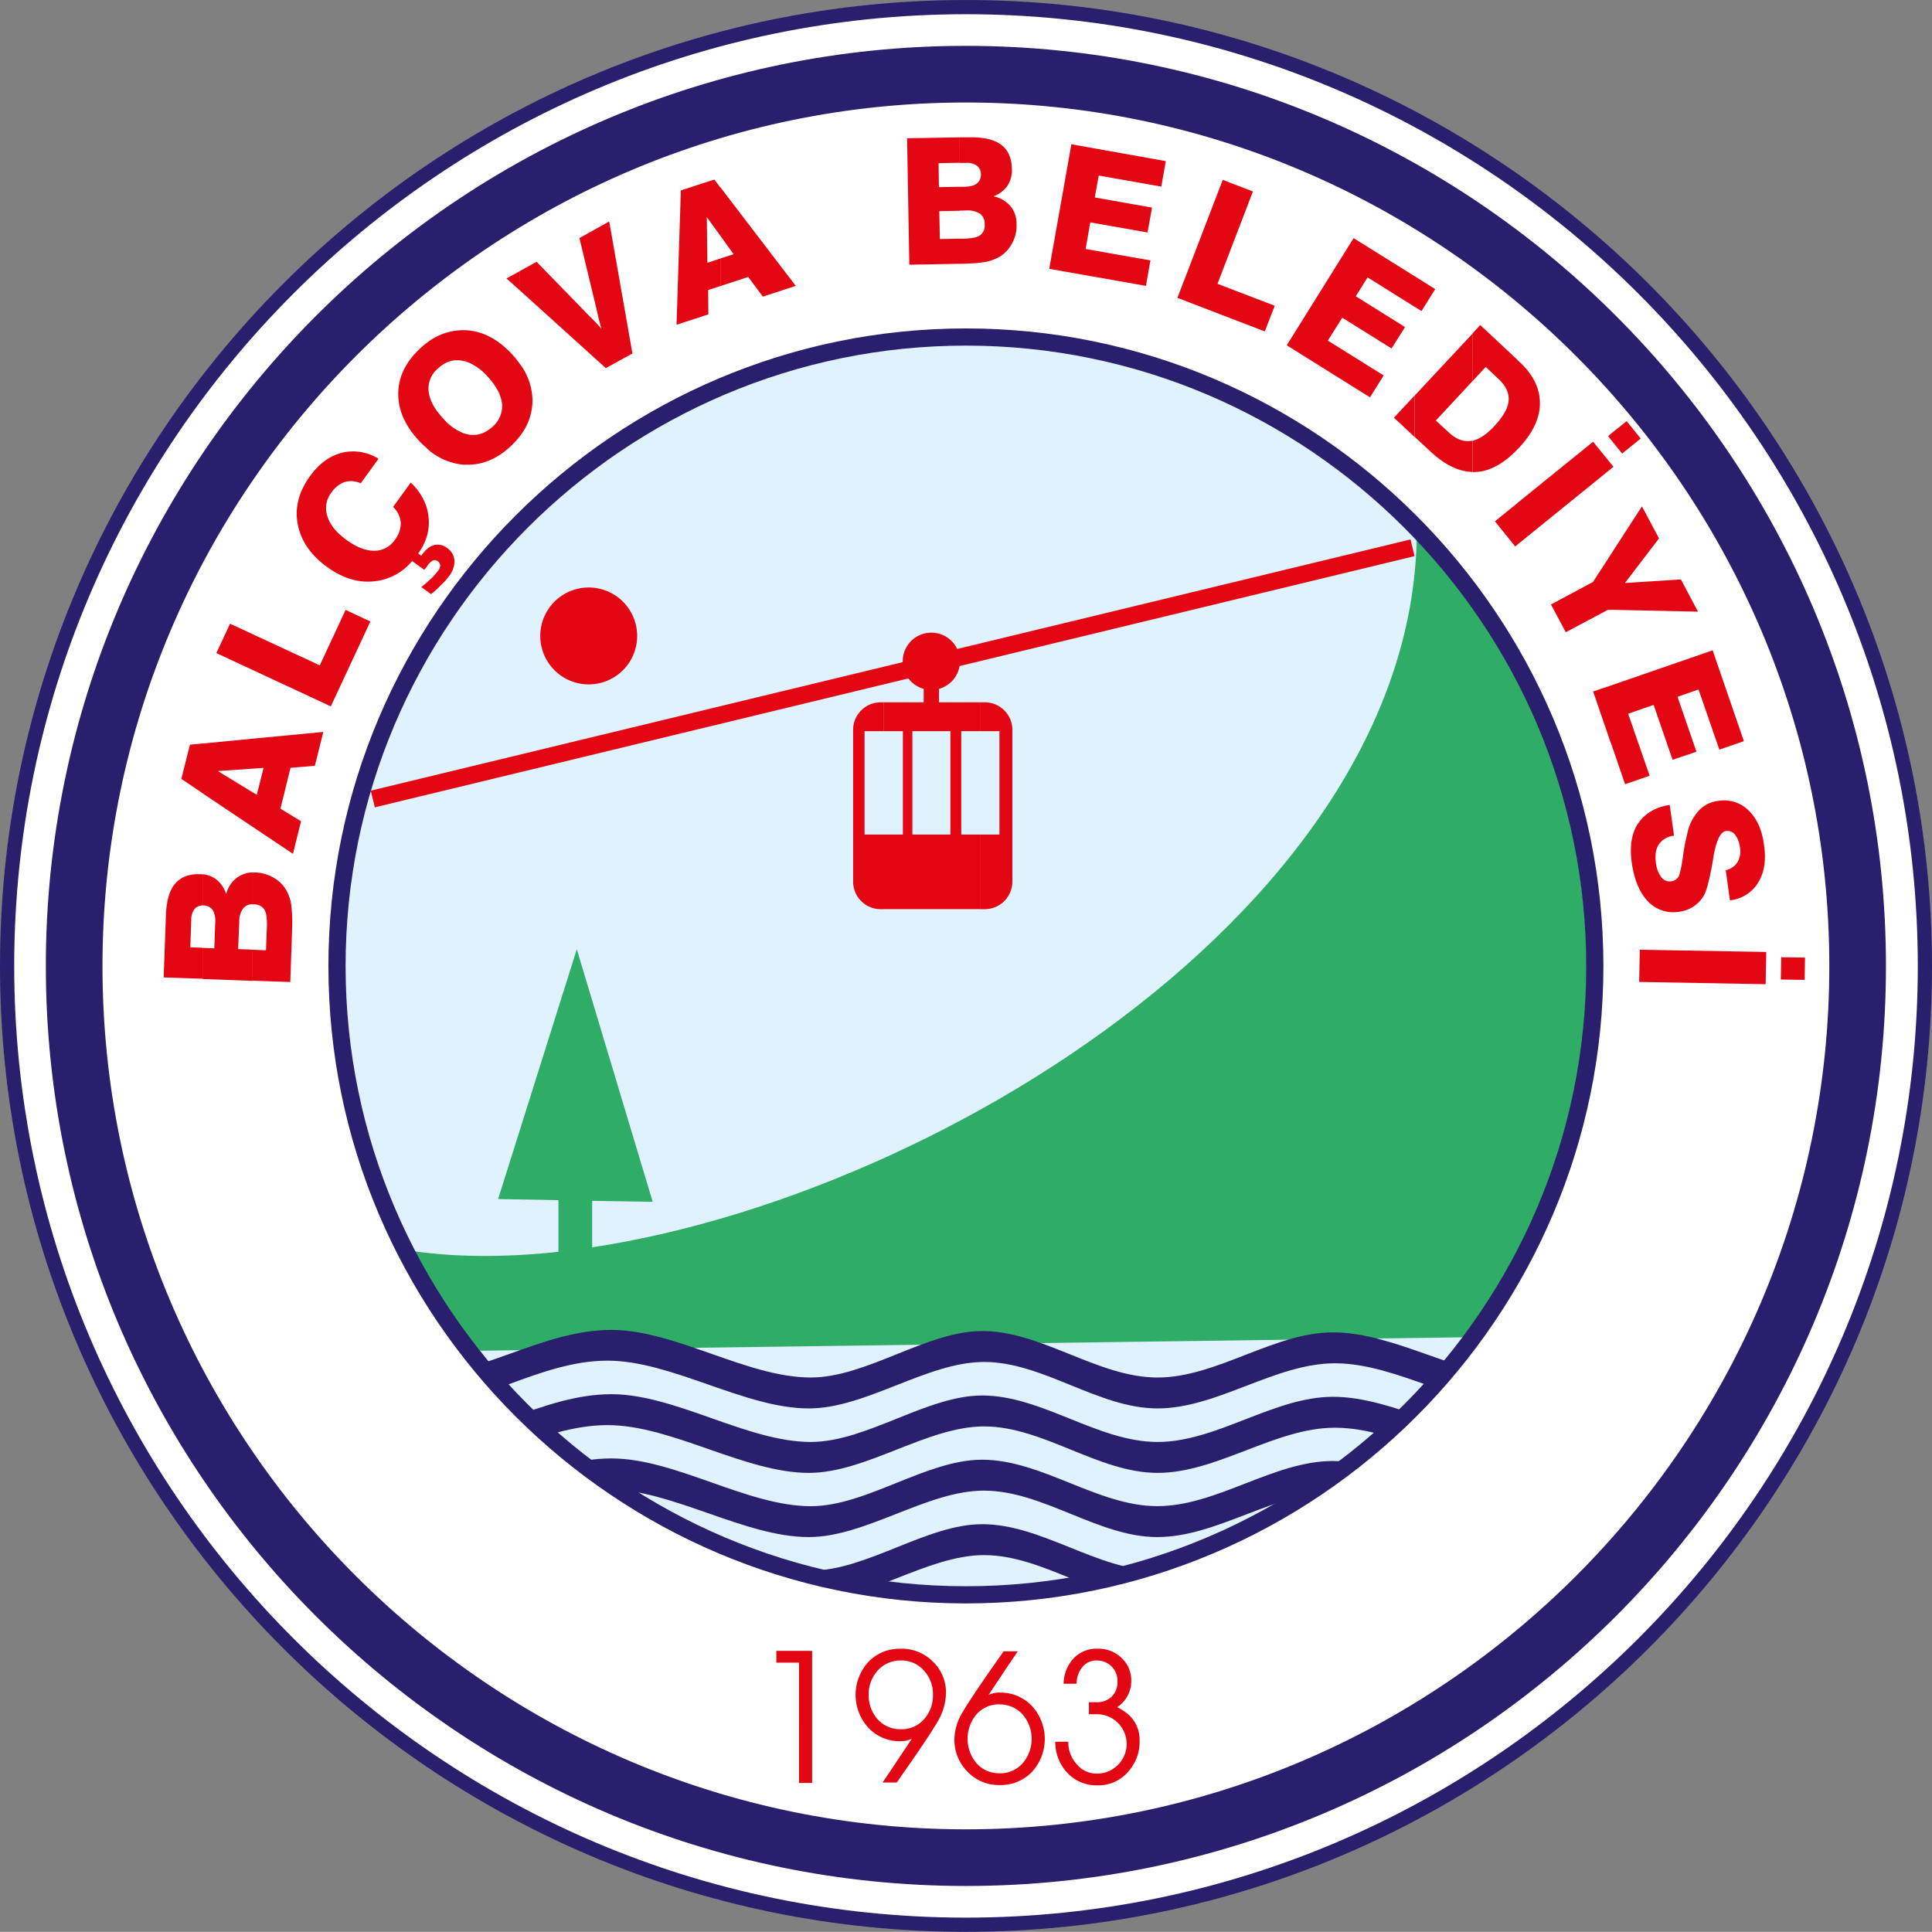 <svg xmlns="http://www.w3.org/2000/svg" xmlns:xlink="http://www.w3.org/1999/xlink" width="261.94mm" height="261.92mm" viewBox="0 0 742.52 742.45"><rect x="0" y="0" width="742.52" height="742.45" fill="#808080" stroke="none"/><defs><style>.cls-1,.cls-3{fill:#dff2fd;}.cls-1,.cls-10,.cls-12,.cls-7{stroke:#291f6c;}.cls-1,.cls-10,.cls-12,.cls-7,.cls-9{stroke-miterlimit:10;}.cls-1,.cls-7,.cls-9{stroke-width:6.6px;}.cls-1{clip-rule:evenodd;}.cls-2{fill:#fff;}.cls-10,.cls-12,.cls-2,.cls-3,.cls-5,.cls-6,.cls-7,.cls-8{fill-rule:evenodd;}.cls-4{clip-path:url(#clip-path);}.cls-5{fill:#2fac66;}.cls-6{fill:#291f6c;}.cls-10,.cls-12,.cls-7,.cls-9{fill:none;}.cls-11,.cls-8{fill:#e30613;}.cls-9{stroke:#e30613;}.cls-10{stroke-width:21.77px;}.cls-12{stroke-width:5.46px;}</style><clipPath id="clip-path"><path class="cls-1" d="M371.22,129.52c133.13,0,241.71,108.58,241.71,241.78S504.35,612.93,371.22,612.93,129.52,504.35,129.52,371.3C129.52,238.1,238.17,129.52,371.22,129.52Z"/></clipPath></defs><g id="Layer_2" data-name="Layer 2"><g id="Layer_1-2" data-name="Layer 1"><path class="cls-2" d="M371.22,739.72c203,0,368.57-165.53,368.57-368.42S574.19,2.73,371.22,2.73,2.73,168.26,2.73,371.3,168.26,739.72,371.22,739.72Z"/><path class="cls-3" d="M371.22,129.52c133.13,0,241.71,108.58,241.71,241.78S504.35,612.93,371.22,612.93,129.52,504.35,129.52,371.3C129.52,238.1,238.17,129.52,371.22,129.52Z"/><g class="cls-4"><path class="cls-5" d="M541.86,174.16c27.87,154.37-169.12,283.25-314.28,305.21V461.51l23.26.36-29.16-97.05-30.24,96,23.18.43V481.1c-42.55,4.6-79.77-.58-104-17.86v56.88L631.94,513l-4.76-334.08C583.7,170.2,585.28,182.87,541.86,174.16Z"/><path class="cls-6" d="M157,529.41c27,0,51-18.29,78-18.29,24.55,0,52.13,18.29,76.61,18.29,21.45,0,44.49-17.86,65.88-17.86,23,0,44.42,17.86,67.39,17.86,22.75,0,44.71-17.35,67.39-17.35,24.19,0,49.18,17.35,73.37,17.35v11.88c-24,0-48.67-17.35-72.58-17.35-23,0-45.21,17.35-68.18,17.35-22.75,0-43.92-17.86-66.67-17.86-21.89,0-45.36,17.86-67.32,17.86-24.77,0-52.64-18.36-77.4-18.36-26.5,0-50,18.36-76.47,18.36Z"/><path class="cls-6" d="M157,554.18c27,0,51-18.36,78-18.36,24.55,0,52.13,18.36,76.61,18.36,21.45,0,44.49-17.86,65.88-17.86,23,0,44.42,17.86,67.39,17.86,22.75,0,44.71-17.36,67.39-17.36,24.19,0,49.18,17.36,73.37,17.36v11.88c-24,0-48.67-17.36-72.58-17.36-23,0-45.21,17.36-68.18,17.36-22.75,0-43.92-17.86-66.67-17.86-21.89,0-45.36,17.86-67.32,17.86-24.77,0-52.64-18.36-77.4-18.36-26.5,0-50,18.36-76.47,18.36Z"/><path class="cls-6" d="M157,578.87c27,0,51-18.36,78-18.36,24.55,0,52.13,18.36,76.61,18.36C333,578.87,356,561,377.42,561c23,0,44.42,17.85,67.39,17.85,22.75,0,44.71-17.35,67.39-17.35,24.19,0,49.18,17.35,73.37,17.35v11.88c-24,0-48.67-17.35-72.58-17.35-23,0-45.21,17.35-68.18,17.35-22.75,0-43.92-17.85-66.67-17.85-21.89,0-45.36,17.85-67.32,17.85-24.77,0-52.64-18.36-77.4-18.36-26.5,0-50,18.36-76.47,18.36Z"/><path class="cls-6" d="M157,603.64c27,0,51-18.36,78-18.36,24.55,0,52.13,18.36,76.61,18.36,21.45,0,44.49-17.86,65.88-17.86,23,0,44.42,17.86,67.39,17.86,22.75,0,44.71-17.35,67.39-17.35,24.19,0,49.18,17.35,73.37,17.35v11.88c-24,0-48.67-17.35-72.58-17.35-23,0-45.21,17.35-68.18,17.35-22.75,0-43.92-17.86-66.67-17.86-21.89,0-45.36,17.86-67.32,17.86-24.77,0-52.64-18.36-77.4-18.36-26.5,0-50,18.36-76.47,18.36Z"/></g><path class="cls-7" d="M371.22,129.52c133.13,0,241.71,108.58,241.71,241.78S504.35,612.93,371.22,612.93,129.52,504.35,129.52,371.3C129.52,238.1,238.17,129.52,371.22,129.52Z"/><path class="cls-8" d="M226.29,225.78a18.62,18.62,0,1,1-18.65,18.58A18.62,18.62,0,0,1,226.29,225.78Z"/><line class="cls-9" x1="143.27" y1="307.07" x2="542.87" y2="210.52"/><path class="cls-10" d="M371.22,28.5c188.79,0,342.72,154,342.72,342.8S560,713.94,371.22,713.94,28.5,560,28.5,371.3,182.51,28.5,371.22,28.5Z"/><path class="cls-8" d="M619.05,285.47v-22l39.17-13.54,12,34.92-9.43,3.24-8-23.11-8.07,2.81,7.27,21.1L642.81,292l-7.27-21.09-9.8,3.38L634,298.14l-9.43,3.24-5.47-15.91Zm0-51.12V213.11l12-18.5,6.55,12.31-13.1,17.14,21.53-1.37,6.55,12.38-33.55-.72Zm0-54.14v-2.09l1.08,1.3-1.08.79Zm0-11.31v-2.16l6.12-4.89,5.4,6.69-7.13,5.76-4.39-5.4Zm22.68,140.48,1.65,11.8a8,8,0,0,0-5.83,3.32c-1.15,1.65-1.51,4-1.15,7a11.35,11.35,0,0,0,2.09,5.62,3.87,3.87,0,0,0,3.81,1.58,3.43,3.43,0,0,0,1.88-.79,3.33,3.33,0,0,0,1.22-1.59,47.83,47.83,0,0,0,1.37-6.91,76.45,76.45,0,0,1,1.73-9.14,18.08,18.08,0,0,1,4.32-8.64,12,12,0,0,1,7.48-3.82,13.38,13.38,0,0,1,11.67,3.6c3.24,3.1,5.25,7.56,6,13.47.86,5.76.07,10.58-2.31,14.4A14.26,14.26,0,0,1,664.84,346l-1.58-11.59a6.9,6.9,0,0,0,4.53-3.1,8.46,8.46,0,0,0,.87-5.9,9.57,9.57,0,0,0-1.88-4.68,3.7,3.7,0,0,0-3.38-1.37c-2.16.29-3.74,3.53-4.82,9.65l-.44,2.59-.07.51q-1.73,9.49-3.24,12.09a12.66,12.66,0,0,1-9.5,6.19,13.24,13.24,0,0,1-12-4c-3.17-3.31-5.26-8.28-6.2-14.83-.86-6.26-.07-11.23,2.31-14.9a15.59,15.59,0,0,1,4.82-4.68,17.84,17.84,0,0,1,7.42-2.59ZM630.21,365l48.6.86-.22,12.39-48.6-.87.22-12.38Zm54.36,2.88,9.14.14-.14,8.57-9.15-.14Zm-65.52-201.1v2.16l-1-1.29,1-.87Zm0,11.38v2.09L583.19,209.3v-16l29.09-23.54,6.77,8.35Zm0,35v21.24H617.9l-16.13,8.57-5.69-10.66,16.13-8.64,6.84-10.51Zm0,50.33v22l-6.77-19.73,6.77-2.3Zm-35.86-90.79a4.53,4.53,0,0,0,.58-.58c5.33-5.69,8.06-11.45,8.06-17.13s-2.52-10.95-7.77-15.84l-.87-.8Zm0-34.35v34.35c-5.33,5.61-10.8,8.49-16.2,8.71h-1.15v-12c2.66-.58,5.62-2.52,8.64-5.84,3.31-3.6,5.11-6.76,5.33-9.64s-1.08-5.69-3.89-8.28L571,141l-5.11,5.54V128.22l3-3.31,14.33,13.39Zm0,55v16l-.86.64-7.78-9.64Zm-17.35-65.09v18.29l-14,15.05,5,4.61c2.81,2.59,5.61,3.67,8.49,3.24.22,0,.36-.07.58-.07v12c-5.33-.14-10.66-2.74-16.13-7.85l-6.05-5.61V152l22.18-23.76Zm-22.18-10.36V106.12l7.92,5-5.25,8.42Zm0-11.74v11.74l-18.07-11.31-4.53,7.27L540,125.7l-5.18,8.21L515.87,122.1l-5.54,8.79,21.45,13.39-5.25,8.42-32-20,25.7-41.19,23.4,14.62Zm0,45.86-7.92,8.5,7.92,7.42V152ZM368.78,101.37V91.72h1.72c3-.07,5.12-.5,6.27-1.37a4.61,4.61,0,0,0,1.65-4.17,4.6,4.6,0,0,0-1.72-4,8.63,8.63,0,0,0-5.12-1.3l-2.8.07V71.78h2c2.09-.08,3.67-.44,4.68-1.3A4.17,4.17,0,0,0,377,67a4.24,4.24,0,0,0-1.51-3.31,6.47,6.47,0,0,0-4.32-1.08h-2.37V52.77h3.31c5.69-.15,9.86.79,12.6,2.81s4.1,5.11,4.17,9.28a10.8,10.8,0,0,1-1.65,6.48,11.49,11.49,0,0,1-5.4,4.11,11.61,11.61,0,0,1,6.48,3.74,10.42,10.42,0,0,1,2.37,7,13.83,13.83,0,0,1-1.72,7.34,13.06,13.06,0,0,1-5.12,5.33,18.1,18.1,0,0,1-5.47,1.87c-1.15.14-2.45.36-4,.43s-3.38.22-5.54.22Zm34.48,1.94,8.5-47.88,36.29,6.48-1.73,9.79-24.05-4.24-1.51,8.42,22,3.89-1.73,9.57-22-3.88-1.8,10.22,24.91,4.39-1.72,9.79-37.16-6.55Zm49.25,11.16,17.43-45.36,11.59,4.47-13.61,35.49,22,8.43-3.82,9.86Zm-83.73-61.7v9.79l-8.07.14.15,9.22,7.92-.14V81l-7.78.15.22,10.72,7.56-.14v9.65h-.36l-18.94.36-.86-48.6,20.16-.36Zm-91.95,57.17V99.35l5.11-1.65-5.11-7.13V71.92l29,37.94L293.18,114l-5.62-7.56Zm0-38V90.57l-5.18-7.13.21,17.57,5-1.66v10.59l-4.68,1.51.07,9.36-12.24,4,1.66-51.63L274.53,69l2.3,3Zm-77.18,95.9V139.67a23.76,23.76,0,0,1,5,14.55,22.33,22.33,0,0,1-5,13.6Zm0-56.37,33.19,30,10.22-5.62L234.14,85.1l-11.45,6.4,6.26,26,1.23,5.32.93,3.46-2.37-2.59c-.94-1-2-2-3-3l-1.44-1.51-18.07-18.57-6.62,3.67Zm0-7.2v7.2l-5-4.47,5-2.73Zm0,35.42v28.15a39.13,39.13,0,0,1-3.39,3.68c-5.4,5-11.16,7.34-17.42,7.05V166.67c.43.15.94.22,1.37.36,3.31.51,6.26-.5,9.07-3a10.53,10.53,0,0,0,3.67-8.86c-.36-3.31-2.16-6.77-5.54-10.44a20.24,20.24,0,0,0-8.57-5.9v-12l.29.07c6.33.36,12.17,3.38,17.57,9.14A35,35,0,0,1,199.65,139.67Zm-20.81-12.81v12c-.5-.07-.94-.22-1.37-.29-3.31-.58-6.33.43-9.14,3a10.08,10.08,0,0,0-3.6,8.79c.36,3.31,2.16,6.77,5.54,10.37a19.85,19.85,0,0,0,8.57,6v11.88h-.22a24,24,0,0,1-14.76-6.48V131.9a22.83,22.83,0,0,1,15-5ZM163.86,227v-2.95c.65-.65,1.3-1.23,1.88-1.73a30.32,30.32,0,0,0,2.66-3,3.82,3.82,0,0,0,.79-2,2.3,2.3,0,0,0-1.08-1.73,1.77,1.77,0,0,0-1.8-.14,5.86,5.86,0,0,0-2.16,2.16l-.29.43v-6.77a6.67,6.67,0,0,1,3-1.8,5.92,5.92,0,0,1,5,1.15,6.44,6.44,0,0,1,2.8,4.75,9.16,9.16,0,0,1-2.16,6.12,21.66,21.66,0,0,1-2.88,3.24,32.53,32.53,0,0,1-4,3.6L163.86,227Zm0-20.31V194.61a22.45,22.45,0,0,1,.87,4.39,19,19,0,0,1-.65,7C164,206.2,163.94,206.49,163.86,206.7Zm0-74.8v40.17a27.13,27.13,0,0,1-2.88-2.73c-5.32-5.76-8-11.81-7.92-18.15s2.81-12,8.28-17.13a22.9,22.9,0,0,1,2.52-2.16Zm0,62.71V206.7a20.59,20.59,0,0,1-3.16,6l1.22.86.36-.5a9.69,9.69,0,0,1,1.58-1.8V218l-.36.43a5.73,5.73,0,0,0-.43.58l-4.68-3.39a21.58,21.58,0,0,1-14,7.71c-6.33.86-12.53-1-18.65-5.4-6.33-4.61-10.08-10.08-11.3-16.42s.36-12.53,4.75-18.58c3.46-4.75,7.49-7.7,12.17-8.92a18.36,18.36,0,0,1,14.11,2.3l-6.84,9.43a8.93,8.93,0,0,0-6.19-.5,10.81,10.81,0,0,0-5.11,4.1,9.78,9.78,0,0,0-1.51,9.07q1.5,4.86,7.34,9.08c3.82,2.8,7.34,4.17,10.66,4.17a9.42,9.42,0,0,0,7.92-4.17,10.66,10.66,0,0,0,2.3-6.63,9.63,9.63,0,0,0-2.95-6.05l6.77-9.36a23.05,23.05,0,0,1,6,9.15Zm0,29.45c-.64.5-1.22,1-1.94,1.58l1.94,1.37v-2.95ZM97.05,376.91V365l5.18.22.36-9.44c.07-3-.29-5.11-1-6.26a4.73,4.73,0,0,0-4.1-1.94h-.43V335.3h1.08a15.52,15.52,0,0,1,7.27,2.16,12.79,12.79,0,0,1,5,5.4A15.11,15.11,0,0,1,112,348.4c.15,1.15.22,2.52.29,4.1s0,3.53-.07,5.91l-.65,19-14.47-.51Zm0-59.18V304.48l1.65.94,2.6-10.3-4.25.29V283.89l27.21-2.59-3.24,13-9.36.79-3.88,15.69,7.92,4.83-3.1,12.53L97.05,317.73Zm0-60.27V243.71l25.85,12,9.93-21.32,9.51,4.47-15.2,32.61Zm-14.69,107,.36-10a8.06,8.06,0,0,0-1-4.75A4.27,4.27,0,0,0,78.18,348H77.9v-12A10.24,10.24,0,0,1,83.15,338a11.29,11.29,0,0,1,3.75,5.62,11.87,11.87,0,0,1,4.17-6.34,11,11,0,0,1,6-2v12.24a4.45,4.45,0,0,0-3.6,1.58,8.12,8.12,0,0,0-1.51,5l-.44,10.65,5.55.22v12l-19.15-.72V364.31l4.46.15ZM97.05,243.71v13.75L83.15,251l5.26-11.3,8.64,4Zm0,40.18v11.52l-13.32.93,13.32,8.14v13.25L77.9,304.91V285.76ZM77.9,348a4,4,0,0,0-3.1,1.3,7,7,0,0,0-1.3,4.24l-.36,10.52,4.76.21v11.88l-15-.5.86-23.55c.15-5.68,1.3-9.79,3.46-12.38s5.33-3.89,9.5-3.74a6,6,0,0,1,1.16.07v12Zm0-62.28v19.15l-8.21-5.54L73,286.19Z"/><path class="cls-8" d="M376.77,269.92h1.73a10.58,10.58,0,0,1,10.58,10.51v58.39a10.6,10.6,0,0,1-10.58,10.59h-1.73V320.75h7.34V281h-7.34ZM358,243.14a11,11,0,0,1,2.88,21.6v5.18h15.91V281h-7.35v39.74h7.35v28.66H358V320.75h7.27V281H358Zm-.08,0H358V281h-7.35v39.74H358v28.66H339.62V320.75H347V281h-7.34V269.92H355v-5.18a11,11,0,0,1,2.95-21.6ZM339.62,349.41h-1.23a10.58,10.58,0,0,1-10.51-10.59V280.43a10.57,10.57,0,0,1,10.51-10.51h1.23V281h-7.35v39.74h7.35Z"/><path class="cls-11" d="M384.18,686.08v-4.54a11.67,11.67,0,0,0,8.79-3.81,14.37,14.37,0,0,0,0-18.87,11.67,11.67,0,0,0-8.79-3.81v-4.54a16.53,16.53,0,0,1,12.39,5.11,18.74,18.74,0,0,1,0,25.42,16.73,16.73,0,0,1-12.39,5Zm0-41v-8.21c.51-.72,1-1.44,1.52-2.23h5.47c-2.67,3.89-5,7.34-7,10.44Zm45.29,1.15a7.82,7.82,0,0,0-2.23-5.76,8,8,0,0,0-5.83-2.3,6.67,6.67,0,0,0-5.4,2.52,9.84,9.84,0,0,0-2.23,6.41h-5a14.43,14.43,0,0,1,3.81-9.72,12,12,0,0,1,9.15-3.75,12.73,12.73,0,0,1,9.28,3.53,11.63,11.63,0,0,1,3.75,8.78,11.91,11.91,0,0,1-3.75,8.86,13.38,13.38,0,0,1-1.65,1.3h0a20.93,20.93,0,0,1,4,2.59,12.79,12.79,0,0,1,4.61,10.15,17.1,17.1,0,0,1-4.61,12.31,15,15,0,0,1-11.59,5,15.29,15.29,0,0,1-11.52-4.75,17.15,17.15,0,0,1-4.68-12h5a12.37,12.37,0,0,0,3.24,8.64,9.94,9.94,0,0,0,7.77,3.6,11.41,11.41,0,1,0,0-22.82h-3.09v-4.61h3a8,8,0,0,0,5.83-2.23A7.77,7.77,0,0,0,429.47,646.19Zm-45.29-9.36V645c-1.58,2.38-3,4.54-4.24,6.41h0a10,10,0,0,1,4.17-.94h.07v4.54h-.07a11.53,11.53,0,0,0-8.78,3.81,14.59,14.59,0,0,0,0,18.87,11.53,11.53,0,0,0,8.78,3.81h.07v4.54h-.07a16.6,16.6,0,0,1-12.31-5.18,17.3,17.3,0,0,1-5-12.6,20.39,20.39,0,0,1,2.95-9.87c1.87-3.31,6.63-10.51,14.47-21.6Zm-38,46v-8.21c1.58-2.37,3-4.53,4.25-6.41h0a10.11,10.11,0,0,1-4.18.94h-.07v-4.61h.07a11.36,11.36,0,0,0,8.78-3.74,13.52,13.52,0,0,0,3.53-9.43,13.29,13.29,0,0,0-3.53-9.44,11.42,11.42,0,0,0-8.78-3.81h-.07v-4.54h.07a17,17,0,0,1,12.31,5,16.27,16.27,0,0,1,5,12.17,22,22,0,0,1-2.95,10.44C358.77,664.48,354,671.75,346.17,682.84Zm-39.1,2.38V639h-8.71v-4.53h13.75v50.76h-5Zm39.1-51.63v4.54a11.67,11.67,0,0,0-8.79,3.81,13.33,13.33,0,0,0-3.52,9.44,13.56,13.56,0,0,0,3.52,9.43,11.61,11.61,0,0,0,8.79,3.74v4.61a16.53,16.53,0,0,1-12.39-5.11,18.76,18.76,0,0,1,0-25.42,16.47,16.47,0,0,1,12.39-5Zm0,41v8.21c-.51.79-1,1.51-1.51,2.23h-5.48C341.85,681.18,344.15,677.73,346.17,674.63Z"/><path class="cls-12" d="M371.22,739.72c203,0,368.57-165.53,368.57-368.42S574.19,2.73,371.22,2.73,2.73,168.26,2.73,371.3,168.26,739.72,371.22,739.72Z"/></g></g></svg>